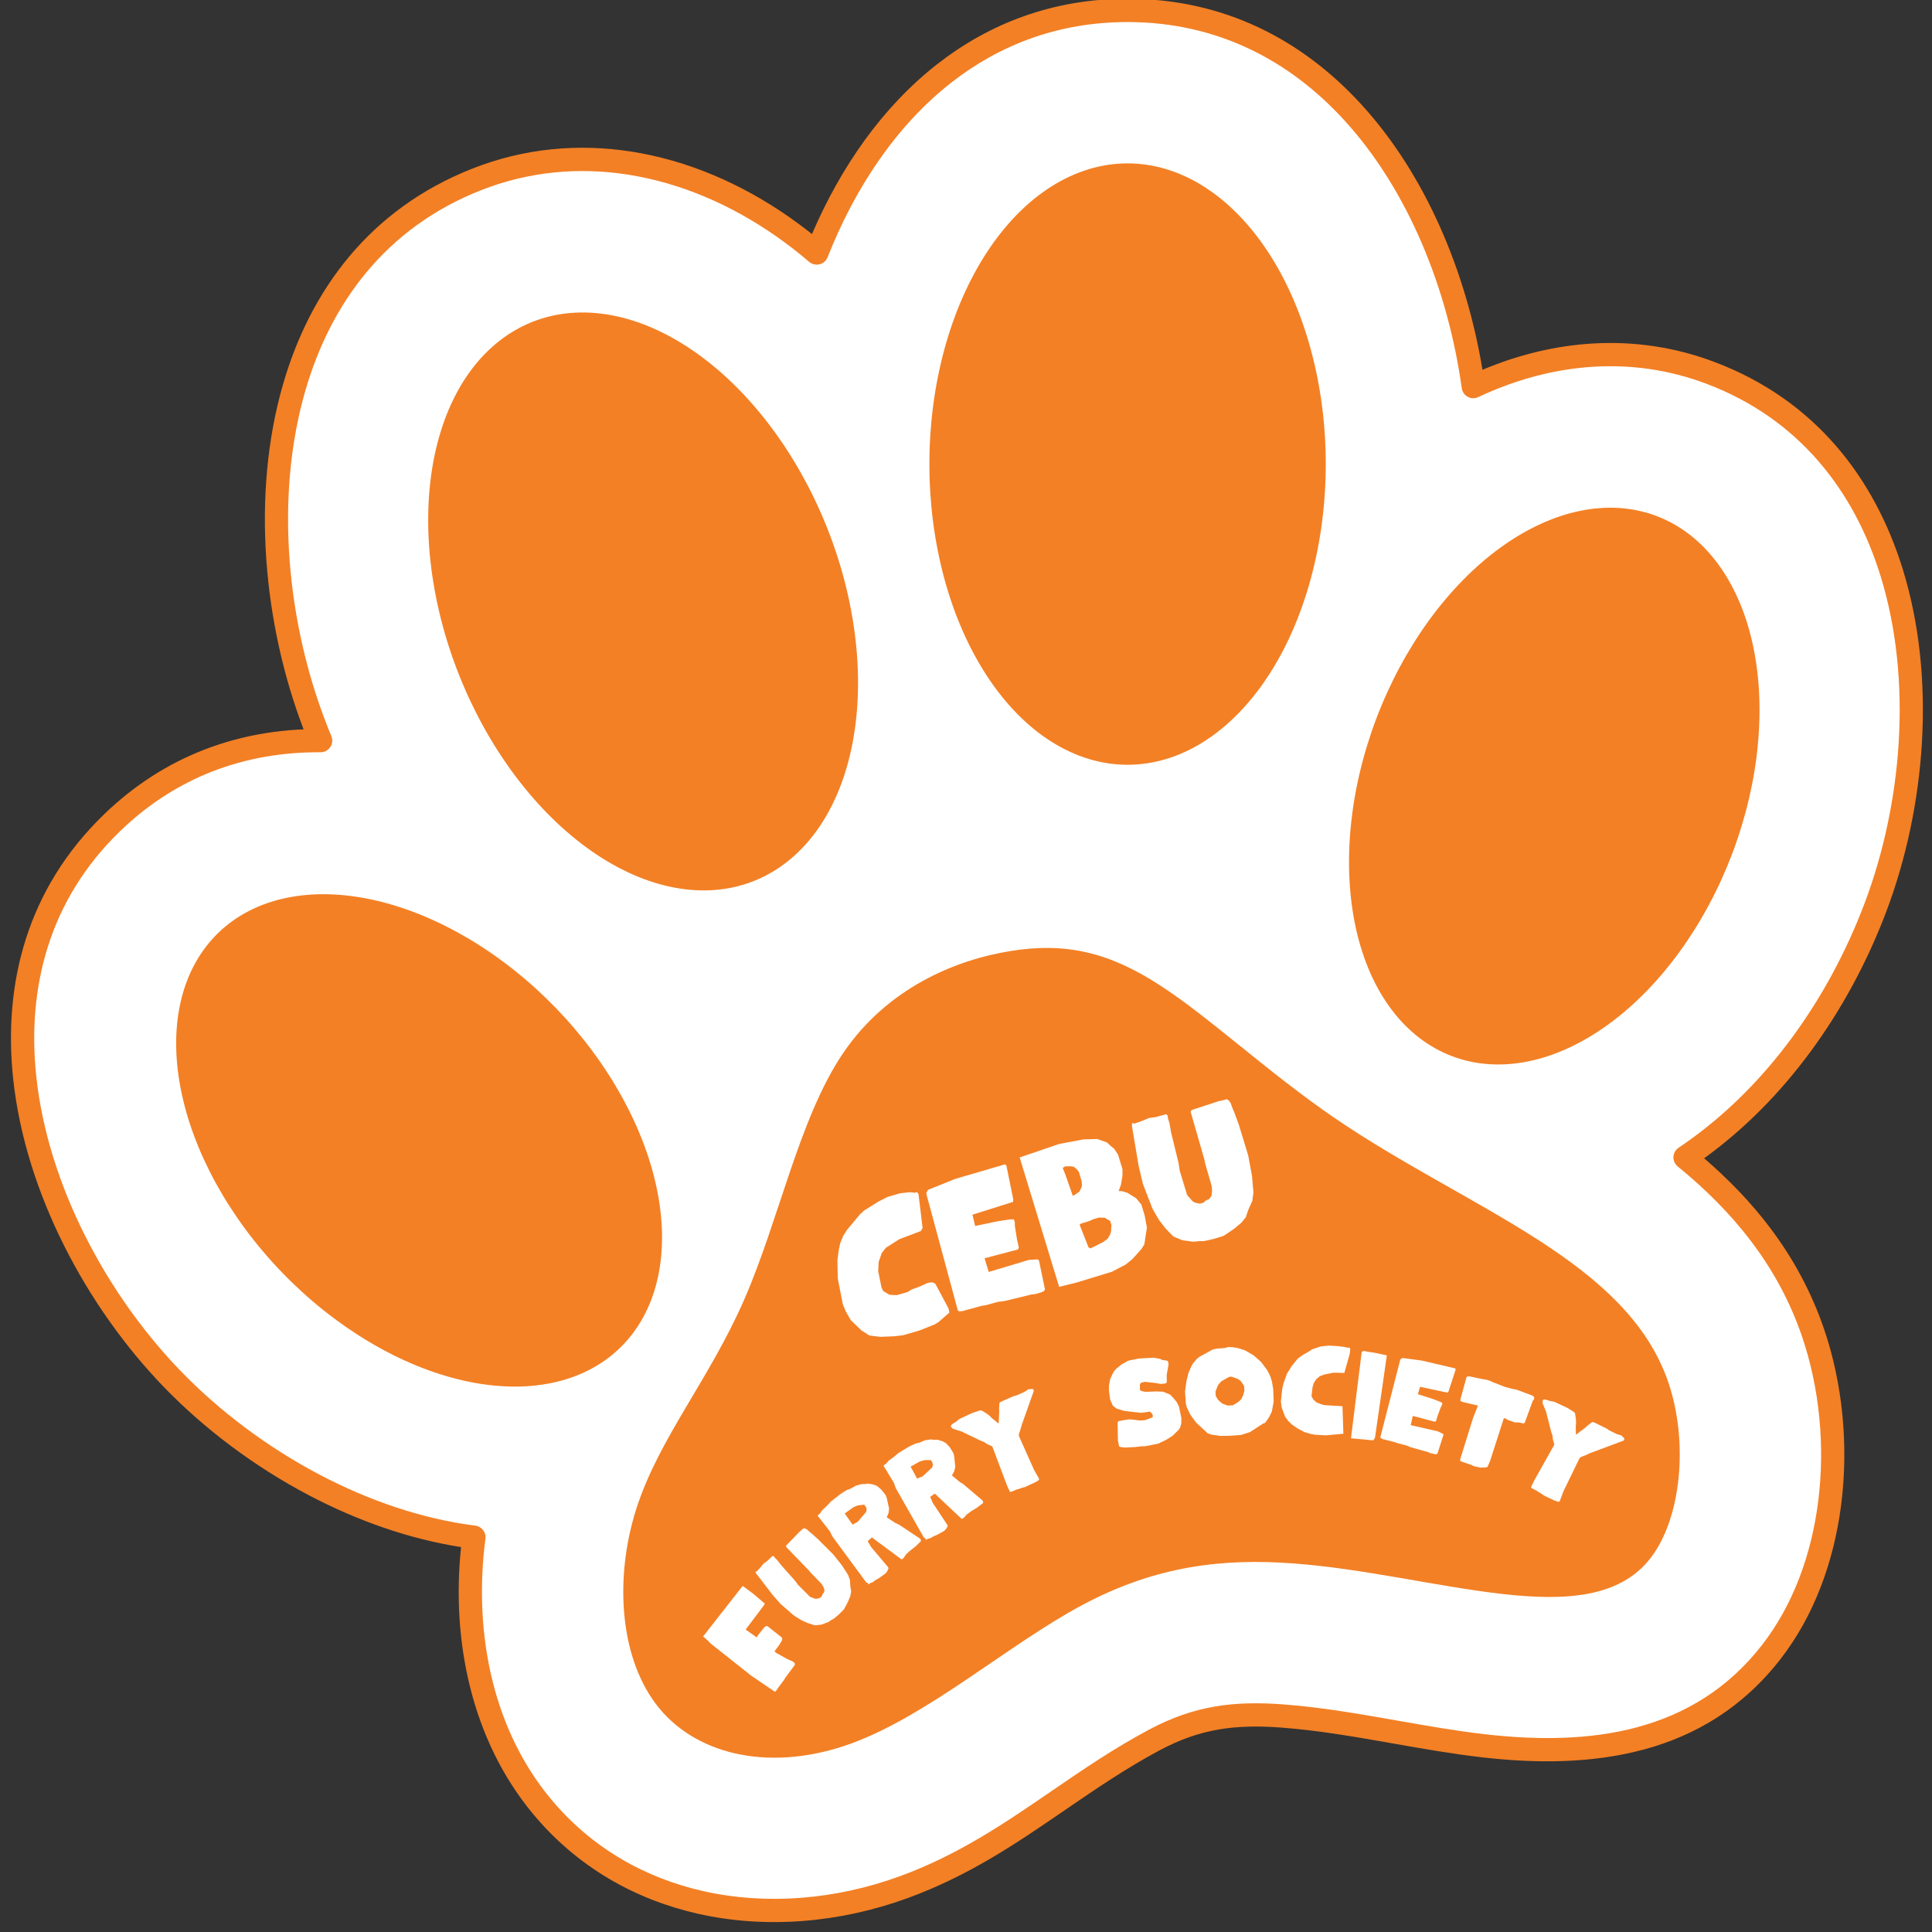 <svg xmlns="http://www.w3.org/2000/svg" xmlns:xlink="http://www.w3.org/1999/xlink" width="500" zoomAndPan="magnify" viewBox="0 0 375 375" height="500" preserveAspectRatio="xMidYMid meet" version="1.0"><rect x="0" y="0" width="375" height="375" fill="#333333" stroke="none"/><defs><g/><clipPath id="3e03a3d0ae"><path d="M 1 0 L 372.441 0 L 372.441 373.199 L 1 373.199 Z M 1 0 " clip-rule="nonzero"/></clipPath><clipPath id="8229a0fac9"><rect x="0" width="98" y="0" height="70"/></clipPath><clipPath id="ae54f33c63"><rect x="0" width="373" y="0" height="374"/></clipPath></defs><g transform="matrix(1, 0, 0, 1, 1, 0)"><g clip-path="url(#ae54f33c63)"><path fill="#ffffff" d="M 61.238 143.762 C 60.969 143.109 60.707 142.461 60.449 141.809 C 45.941 105.133 49.273 51.535 91.445 34.855 C 111.773 26.816 133.488 31.777 150.992 44.047 C 153.25 45.633 155.43 47.324 157.531 49.113 C 167.723 23.293 187.859 2.02 217.859 2.02 C 257.57 2.02 279.996 39.293 284.961 75.043 C 299.344 68.266 315.52 66.52 331.012 72.379 C 372.398 88.027 376.652 140.082 363.016 176.148 C 356.129 194.355 344.383 211.457 328.512 222.945 C 327.703 223.531 326.887 224.102 326.059 224.652 C 337.113 233.668 346.051 244.492 350.902 258.668 C 357.641 278.371 355.809 303.902 342.805 320.652 C 328.887 338.582 307.988 341.27 286.984 338.859 C 273.949 337.363 260.914 334.043 247.891 333.074 C 238.664 332.383 231.426 333.266 223.102 337.699 C 206.023 346.801 193.645 359.305 174.34 366.324 C 149.867 375.23 121.371 371.375 104.137 350.562 C 92.234 336.199 88.59 316.711 90.988 298.367 C 69.117 295.59 47.332 283.07 32.441 267.668 C 5.637 239.945 -11.062 190.461 20.746 159.707 C 32.539 148.301 46.715 143.664 61.238 143.762 Z M 61.238 143.762 " fill-opacity="1" fill-rule="evenodd"/><g clip-path="url(#3e03a3d0ae)"><path fill="#f38025" d="M 62.93 141.945 L 63.324 142.902 C 63.434 143.172 63.492 143.461 63.492 143.77 C 63.488 145.012 62.473 146.016 61.23 146.012 C 53.98 145.965 46.816 147.141 40.023 149.816 C 33.742 152.289 27.762 156.059 22.309 161.332 C 8.465 174.715 4.191 191.836 6.055 209.047 C 8.336 230.09 19.723 251.27 34.066 266.105 C 41.602 273.898 50.941 280.938 61.156 286.297 C 70.672 291.285 80.941 294.812 91.215 296.125 L 91.277 296.133 C 92.512 296.293 93.383 297.426 93.223 298.656 C 92.012 307.926 92.387 317.5 94.656 326.508 C 96.73 334.746 100.395 342.508 105.875 349.121 C 113.809 358.699 124.234 364.535 135.531 367.07 C 147.859 369.84 161.234 368.695 173.574 364.207 C 185.008 360.047 194.062 353.844 203.164 347.605 C 209.164 343.496 215.184 339.367 222.043 335.715 C 226.438 333.371 230.551 331.969 234.777 331.242 C 238.98 330.52 243.273 330.465 248.059 330.82 C 255.504 331.375 262.887 332.676 270.27 333.973 C 275.949 334.973 281.629 335.973 287.242 336.617 C 297.43 337.785 307.559 337.734 316.777 335.258 L 316.961 335.199 C 326.105 332.711 334.402 327.801 341.02 319.277 C 347.027 311.539 350.555 301.82 351.875 291.695 C 353.309 280.727 352.152 269.301 348.766 259.391 C 346.422 252.547 343.09 246.504 339.004 241.086 C 334.895 235.625 330.023 230.793 324.637 226.402 C 324.469 226.262 324.316 226.098 324.188 225.906 C 323.496 224.871 323.773 223.473 324.805 222.781 L 326.004 221.957 L 327.188 221.117 C 334.688 215.691 341.246 208.973 346.777 201.469 C 352.684 193.457 357.43 184.547 360.902 175.355 C 368.203 156.055 370.273 132.094 364.035 111.867 C 358.934 95.328 348.234 81.301 330.219 74.488 C 323.027 71.77 315.672 70.758 308.438 71.176 C 300.715 71.621 293.109 73.699 285.953 77.066 C 285.746 77.172 285.516 77.242 285.27 77.277 C 284.035 77.445 282.898 76.586 282.727 75.352 C 280.09 56.363 272.441 36.957 259.812 23.215 C 249.309 11.781 235.316 4.281 217.859 4.281 C 204.395 4.281 193 8.73 183.691 16 C 172.953 24.379 164.926 36.52 159.633 49.938 C 159.539 50.164 159.414 50.383 159.242 50.582 C 158.434 51.527 157.012 51.637 156.062 50.828 C 155.027 49.945 153.98 49.09 152.926 48.273 C 151.844 47.438 150.77 46.641 149.699 45.895 C 140.895 39.723 130.992 35.457 120.754 33.875 C 111.348 32.426 101.652 33.25 92.273 36.957 C 73.922 44.215 63.211 58.773 58.273 75.812 C 52.219 96.703 54.77 121.309 62.551 140.98 Z M 57.93 141.566 C 50.152 121.254 47.715 96.066 53.945 74.559 C 59.25 56.25 70.801 40.59 90.613 32.754 C 100.777 28.734 111.273 27.84 121.445 29.406 C 132.359 31.094 142.91 35.633 152.281 42.203 C 153.457 43.027 154.594 43.863 155.68 44.707 L 156.605 45.434 C 162.172 32.453 170.277 20.758 180.918 12.449 C 191 4.578 203.32 -0.242 217.859 -0.242 C 236.719 -0.242 251.812 7.84 263.133 20.16 C 275.754 33.895 283.633 52.91 286.746 71.777 C 293.613 68.883 300.844 67.098 308.191 66.672 C 316.031 66.219 324.004 67.316 331.809 70.27 C 351.297 77.637 362.855 92.75 368.344 110.543 C 374.883 131.75 372.742 156.801 365.125 176.945 C 361.504 186.516 356.566 195.793 350.414 204.137 C 344.605 212.016 337.719 219.07 329.836 224.773 L 329.77 224.82 C 334.535 228.926 338.867 233.398 342.609 238.363 C 346.969 244.152 350.531 250.613 353.039 257.941 C 356.641 268.473 357.867 280.617 356.344 292.277 C 354.922 303.16 351.105 313.641 344.59 322.031 C 337.293 331.43 328.176 336.832 318.145 339.562 L 317.945 339.609 C 308.086 342.254 297.402 342.328 286.727 341.102 C 280.938 340.438 275.211 339.43 269.492 338.426 C 262.211 337.145 254.93 335.863 247.723 335.324 C 243.285 334.992 239.34 335.039 235.539 335.691 C 231.762 336.34 228.09 337.598 224.164 339.688 C 217.598 343.188 211.641 347.266 205.707 351.332 C 196.383 357.723 187.102 364.082 175.109 368.445 C 161.984 373.219 147.723 374.43 134.539 371.473 C 122.305 368.723 111.004 362.395 102.395 352 C 96.465 344.844 92.512 336.473 90.277 327.605 C 88.051 318.766 87.539 309.418 88.492 300.289 C 78.395 298.715 68.375 295.164 59.07 290.289 C 48.41 284.699 38.672 277.355 30.816 269.23 C 15.848 253.75 3.961 231.594 1.57 209.527 C -0.434 191.016 4.199 172.566 19.184 158.078 C 25.078 152.379 31.559 148.297 38.383 145.613 C 44.672 143.137 51.25 141.852 57.93 141.566 Z M 57.93 141.566 " fill-opacity="1" fill-rule="nonzero"/></g><path fill="#f38025" d="M 297.488 240.617 C 285.488 232.891 270.844 225.77 257.93 216.922 C 245.016 208.078 233.828 197.5 224.066 191.195 C 214.305 184.891 205.965 182.855 195.188 184.586 C 184.406 186.312 171.188 191.805 162.645 204.414 C 154.102 217.027 150.238 236.754 143.426 252.312 C 136.613 267.871 126.848 279.262 122.508 292.859 C 118.168 306.457 119.25 322.266 127 331.621 C 134.754 340.98 149.172 343.887 164.191 338.422 C 179.207 332.961 194.824 319.129 209.141 311.496 C 223.457 303.871 236.473 302.445 250.098 303.465 C 263.727 304.48 277.961 307.938 290.371 309.363 C 302.777 310.785 313.352 310.176 319.352 302.445 C 325.352 294.719 326.773 279.871 322.809 268.277 C 318.844 256.688 309.488 248.348 297.488 240.617 Z M 297.488 240.617 " fill-opacity="1" fill-rule="evenodd"/><path fill="#f38025" d="M 256.328 90.078 C 256.328 91.988 256.266 93.895 256.145 95.797 C 256.02 97.699 255.836 99.59 255.59 101.465 C 255.344 103.34 255.039 105.191 254.672 107.02 C 254.305 108.848 253.883 110.645 253.398 112.414 C 252.918 114.18 252.379 115.902 251.785 117.59 C 251.191 119.277 250.547 120.914 249.844 122.504 C 249.145 124.094 248.395 125.625 247.598 127.102 C 246.797 128.582 245.953 129.996 245.062 131.348 C 244.172 132.699 243.238 133.98 242.266 135.195 C 241.289 136.406 240.281 137.543 239.23 138.605 C 238.184 139.668 237.105 140.648 235.996 141.551 C 234.883 142.453 233.746 143.27 232.582 144 C 231.418 144.73 230.234 145.375 229.027 145.93 C 227.82 146.484 226.602 146.949 225.367 147.32 C 224.129 147.695 222.887 147.973 221.633 148.16 C 220.379 148.348 219.121 148.441 217.859 148.441 C 216.602 148.441 215.344 148.348 214.09 148.16 C 212.836 147.973 211.59 147.695 210.355 147.32 C 209.121 146.949 207.898 146.484 206.695 145.93 C 205.488 145.375 204.305 144.73 203.141 144 C 201.977 143.27 200.84 142.453 199.727 141.551 C 198.617 140.648 197.535 139.668 196.488 138.605 C 195.441 137.543 194.43 136.406 193.457 135.195 C 192.484 133.98 191.551 132.699 190.66 131.348 C 189.77 129.996 188.926 128.582 188.125 127.102 C 187.324 125.625 186.574 124.094 185.875 122.504 C 185.176 120.914 184.527 119.277 183.934 117.59 C 183.34 115.902 182.805 114.18 182.32 112.414 C 181.84 110.645 181.414 108.848 181.051 107.02 C 180.684 105.191 180.379 103.34 180.133 101.465 C 179.887 99.59 179.703 97.699 179.578 95.797 C 179.453 93.895 179.395 91.988 179.395 90.078 C 179.395 88.164 179.453 86.258 179.578 84.355 C 179.703 82.453 179.887 80.566 180.133 78.691 C 180.379 76.816 180.684 74.965 181.051 73.133 C 181.414 71.305 181.84 69.508 182.32 67.742 C 182.805 65.977 183.34 64.25 183.934 62.562 C 184.527 60.879 185.176 59.238 185.875 57.648 C 186.574 56.062 187.324 54.527 188.125 53.051 C 188.926 51.57 189.77 50.156 190.66 48.805 C 191.551 47.453 192.484 46.172 193.457 44.961 C 194.43 43.746 195.441 42.609 196.488 41.547 C 197.535 40.484 198.617 39.504 199.727 38.602 C 200.84 37.703 201.977 36.887 203.141 36.152 C 204.305 35.422 205.488 34.777 206.695 34.223 C 207.898 33.668 209.121 33.207 210.355 32.832 C 211.59 32.461 212.836 32.18 214.09 31.992 C 215.344 31.805 216.602 31.711 217.859 31.711 C 219.121 31.711 220.379 31.805 221.633 31.992 C 222.887 32.18 224.129 32.461 225.367 32.832 C 226.602 33.207 227.82 33.668 229.027 34.223 C 230.234 34.777 231.418 35.422 232.582 36.152 C 233.746 36.887 234.883 37.703 235.996 38.602 C 237.105 39.504 238.184 40.484 239.23 41.547 C 240.281 42.609 241.289 43.746 242.266 44.961 C 243.238 46.172 244.172 47.453 245.062 48.805 C 245.953 50.156 246.797 51.57 247.598 53.051 C 248.395 54.527 249.145 56.062 249.844 57.648 C 250.547 59.238 251.191 60.879 251.785 62.562 C 252.379 64.25 252.918 65.977 253.398 67.742 C 253.883 69.508 254.305 71.305 254.672 73.133 C 255.039 74.965 255.344 76.816 255.59 78.691 C 255.836 80.566 256.02 82.453 256.145 84.355 C 256.266 86.258 256.328 88.164 256.328 90.078 Z M 256.328 90.078 " fill-opacity="1" fill-rule="nonzero"/><path fill="#f38025" d="M 335.242 165.645 C 334.59 167.363 333.887 169.055 333.129 170.723 C 332.375 172.391 331.566 174.023 330.707 175.625 C 329.852 177.223 328.945 178.785 327.996 180.305 C 327.047 181.82 326.055 183.293 325.023 184.715 C 323.988 186.137 322.922 187.508 321.812 188.82 C 320.707 190.133 319.57 191.383 318.402 192.574 C 317.234 193.762 316.039 194.887 314.82 195.941 C 313.598 196.996 312.359 197.98 311.102 198.895 C 309.84 199.805 308.566 200.641 307.281 201.398 C 305.992 202.156 304.699 202.836 303.398 203.434 C 302.098 204.031 300.793 204.547 299.488 204.98 C 298.184 205.41 296.887 205.758 295.59 206.02 C 294.297 206.281 293.016 206.457 291.742 206.547 C 290.473 206.633 289.219 206.637 287.98 206.551 C 286.746 206.469 285.531 206.297 284.34 206.039 C 283.152 205.781 281.988 205.438 280.859 205.012 C 279.727 204.582 278.629 204.07 277.566 203.477 C 276.504 202.883 275.48 202.207 274.496 201.453 C 273.516 200.699 272.574 199.867 271.68 198.961 C 270.785 198.051 269.941 197.07 269.145 196.02 C 268.348 194.965 267.602 193.848 266.91 192.66 C 266.219 191.473 265.582 190.223 265 188.914 C 264.422 187.605 263.898 186.238 263.438 184.82 C 262.973 183.398 262.57 181.93 262.23 180.414 C 261.891 178.898 261.609 177.34 261.395 175.742 C 261.18 174.141 261.027 172.508 260.938 170.844 C 260.848 169.18 260.824 167.488 260.863 165.77 C 260.902 164.055 261.004 162.32 261.172 160.57 C 261.34 158.82 261.566 157.062 261.859 155.297 C 262.152 153.527 262.508 151.762 262.926 149.992 C 263.34 148.227 263.816 146.465 264.352 144.715 C 264.887 142.965 265.477 141.23 266.129 139.512 C 266.777 137.797 267.48 136.102 268.238 134.438 C 268.996 132.77 269.801 131.137 270.66 129.535 C 271.516 127.934 272.422 126.375 273.371 124.855 C 274.32 123.336 275.312 121.867 276.344 120.441 C 277.379 119.02 278.449 117.652 279.555 116.34 C 280.66 115.027 281.797 113.777 282.965 112.586 C 284.133 111.395 285.328 110.273 286.551 109.215 C 287.77 108.16 289.008 107.176 290.27 106.266 C 291.527 105.355 292.801 104.52 294.086 103.762 C 295.375 103 296.668 102.324 297.969 101.727 C 299.273 101.125 300.574 100.613 301.879 100.18 C 303.184 99.746 304.48 99.402 305.777 99.141 C 307.07 98.879 308.352 98.703 309.625 98.613 C 310.895 98.523 312.152 98.523 313.387 98.605 C 314.625 98.691 315.836 98.863 317.027 99.121 C 318.219 99.379 319.379 99.719 320.508 100.148 C 321.641 100.574 322.738 101.086 323.801 101.68 C 324.863 102.277 325.887 102.949 326.871 103.703 C 327.855 104.461 328.793 105.289 329.688 106.199 C 330.582 107.105 331.426 108.086 332.223 109.141 C 333.023 110.191 333.766 111.312 334.457 112.5 C 335.148 113.688 335.785 114.934 336.367 116.242 C 336.945 117.555 337.469 118.918 337.934 120.34 C 338.395 121.758 338.797 123.227 339.137 124.746 C 339.48 126.262 339.758 127.82 339.973 129.418 C 340.191 131.016 340.344 132.648 340.43 134.316 C 340.52 135.98 340.543 137.672 340.504 139.387 C 340.465 141.102 340.363 142.836 340.195 144.586 C 340.031 146.336 339.801 148.098 339.508 149.863 C 339.215 151.629 338.859 153.398 338.445 155.164 C 338.027 156.934 337.551 158.691 337.016 160.445 C 336.48 162.195 335.891 163.93 335.242 165.645 Z M 335.242 165.645 " fill-opacity="1" fill-rule="nonzero"/><path fill="#f38025" d="M 159.598 102.594 C 160.301 104.371 160.945 106.168 161.531 107.98 C 162.117 109.797 162.641 111.621 163.102 113.453 C 163.562 115.285 163.957 117.121 164.289 118.957 C 164.625 120.793 164.891 122.621 165.09 124.441 C 165.293 126.258 165.426 128.062 165.496 129.848 C 165.562 131.633 165.562 133.395 165.496 135.129 C 165.43 136.867 165.297 138.566 165.098 140.234 C 164.898 141.902 164.633 143.531 164.301 145.113 C 163.969 146.699 163.574 148.234 163.113 149.719 C 162.656 151.207 162.133 152.637 161.551 154.008 C 160.965 155.383 160.324 156.691 159.621 157.938 C 158.922 159.184 158.164 160.363 157.348 161.469 C 156.535 162.578 155.672 163.613 154.754 164.57 C 153.836 165.531 152.871 166.41 151.859 167.211 C 150.848 168.016 149.793 168.73 148.695 169.367 C 147.602 170.004 146.465 170.551 145.293 171.016 C 144.121 171.48 142.918 171.855 141.684 172.141 C 140.449 172.43 139.188 172.625 137.902 172.734 C 136.617 172.84 135.312 172.859 133.984 172.785 C 132.66 172.711 131.32 172.551 129.969 172.297 C 128.621 172.047 127.262 171.707 125.898 171.277 C 124.531 170.848 123.168 170.332 121.801 169.73 C 120.438 169.125 119.078 168.441 117.727 167.672 C 116.375 166.902 115.039 166.051 113.711 165.121 C 112.387 164.195 111.082 163.188 109.793 162.109 C 108.508 161.027 107.246 159.879 106.012 158.656 C 104.773 157.438 103.57 156.152 102.398 154.805 C 101.227 153.453 100.09 152.047 98.992 150.582 C 97.895 149.117 96.84 147.602 95.828 146.035 C 94.816 144.469 93.848 142.859 92.93 141.207 C 92.012 139.551 91.148 137.863 90.332 136.141 C 89.52 134.418 88.758 132.664 88.055 130.887 C 87.352 129.109 86.711 127.316 86.125 125.5 C 85.539 123.688 85.016 121.863 84.555 120.027 C 84.094 118.195 83.699 116.359 83.367 114.523 C 83.031 112.688 82.766 110.859 82.566 109.043 C 82.363 107.223 82.23 105.418 82.16 103.633 C 82.094 101.848 82.094 100.086 82.16 98.352 C 82.227 96.613 82.359 94.914 82.559 93.246 C 82.758 91.578 83.023 89.949 83.355 88.367 C 83.688 86.781 84.082 85.246 84.543 83.762 C 85 82.273 85.523 80.844 86.105 79.473 C 86.691 78.102 87.332 76.789 88.035 75.543 C 88.734 74.297 89.492 73.121 90.309 72.012 C 91.121 70.902 91.984 69.867 92.902 68.91 C 93.82 67.949 94.785 67.07 95.797 66.27 C 96.809 65.469 97.863 64.75 98.961 64.113 C 100.055 63.477 101.191 62.93 102.363 62.465 C 103.535 62.004 104.738 61.629 105.973 61.34 C 107.207 61.055 108.469 60.855 109.754 60.75 C 111.039 60.641 112.344 60.625 113.672 60.695 C 114.996 60.77 116.332 60.93 117.684 61.184 C 119.035 61.434 120.395 61.777 121.758 62.207 C 123.125 62.633 124.488 63.148 125.852 63.754 C 127.219 64.355 128.574 65.039 129.926 65.809 C 131.281 66.578 132.617 67.43 133.945 68.359 C 135.27 69.289 136.574 70.293 137.863 71.371 C 139.148 72.453 140.41 73.602 141.645 74.824 C 142.879 76.043 144.086 77.328 145.258 78.68 C 146.43 80.027 147.562 81.434 148.66 82.898 C 149.758 84.363 150.816 85.879 151.828 87.445 C 152.84 89.012 153.805 90.625 154.723 92.277 C 155.641 93.93 156.508 95.617 157.324 97.34 C 158.137 99.066 158.895 100.816 159.598 102.594 Z M 159.598 102.594 " fill-opacity="1" fill-rule="nonzero"/><path fill="#f38025" d="M 106.906 195.672 C 108.184 196.992 109.414 198.348 110.598 199.746 C 111.781 201.141 112.914 202.566 113.996 204.027 C 115.078 205.484 116.105 206.969 117.074 208.477 C 118.043 209.98 118.949 211.508 119.797 213.047 C 120.641 214.59 121.422 216.141 122.137 217.699 C 122.852 219.262 123.5 220.824 124.078 222.387 C 124.656 223.953 125.16 225.512 125.598 227.066 C 126.031 228.621 126.391 230.16 126.68 231.688 C 126.965 233.215 127.18 234.723 127.316 236.211 C 127.453 237.699 127.516 239.16 127.5 240.59 C 127.484 242.023 127.395 243.422 127.23 244.785 C 127.062 246.148 126.824 247.473 126.508 248.754 C 126.191 250.035 125.805 251.273 125.344 252.461 C 124.879 253.648 124.348 254.781 123.742 255.863 C 123.141 256.949 122.465 257.973 121.727 258.938 C 120.984 259.906 120.18 260.809 119.309 261.648 C 118.441 262.492 117.512 263.266 116.52 263.973 C 115.527 264.68 114.48 265.316 113.379 265.887 C 112.277 266.453 111.125 266.945 109.922 267.367 C 108.719 267.789 107.473 268.137 106.18 268.41 C 104.887 268.68 103.559 268.875 102.188 268.996 C 100.82 269.117 99.422 269.16 97.988 269.125 C 96.555 269.09 95.098 268.98 93.617 268.793 C 92.133 268.605 90.637 268.344 89.117 268.004 C 87.602 267.668 86.074 267.254 84.535 266.766 C 82.996 266.281 81.453 265.723 79.91 265.09 C 78.367 264.461 76.824 263.762 75.289 262.996 C 73.754 262.227 72.23 261.395 70.719 260.496 C 69.207 259.602 67.715 258.641 66.242 257.625 C 64.77 256.605 63.32 255.531 61.898 254.398 C 60.477 253.27 59.09 252.09 57.734 250.855 C 56.379 249.625 55.062 248.352 53.789 247.031 C 52.512 245.711 51.281 244.352 50.098 242.957 C 48.91 241.562 47.777 240.133 46.695 238.676 C 45.613 237.219 44.59 235.734 43.621 234.227 C 42.652 232.719 41.746 231.195 40.898 229.656 C 40.051 228.113 39.273 226.562 38.555 225.004 C 37.84 223.441 37.195 221.879 36.617 220.316 C 36.039 218.75 35.531 217.191 35.098 215.637 C 34.664 214.082 34.305 212.543 34.016 211.016 C 33.727 209.488 33.516 207.98 33.379 206.492 C 33.242 205.004 33.18 203.543 33.195 202.113 C 33.211 200.68 33.301 199.281 33.465 197.918 C 33.629 196.555 33.871 195.23 34.188 193.949 C 34.5 192.664 34.891 191.43 35.352 190.242 C 35.812 189.055 36.348 187.918 36.953 186.836 C 37.555 185.754 38.227 184.73 38.969 183.766 C 39.707 182.797 40.516 181.895 41.383 181.055 C 42.254 180.211 43.184 179.438 44.176 178.73 C 45.164 178.023 46.211 177.387 47.312 176.816 C 48.418 176.25 49.57 175.754 50.773 175.332 C 51.973 174.914 53.223 174.566 54.516 174.293 C 55.805 174.023 57.137 173.824 58.504 173.707 C 59.875 173.586 61.273 173.543 62.707 173.578 C 64.137 173.613 65.594 173.723 67.078 173.91 C 68.559 174.098 70.059 174.359 71.578 174.699 C 73.094 175.035 74.621 175.449 76.16 175.938 C 77.699 176.422 79.238 176.98 80.785 177.609 C 82.328 178.242 83.867 178.941 85.402 179.707 C 86.938 180.477 88.461 181.309 89.973 182.203 C 91.484 183.102 92.98 184.059 94.453 185.078 C 95.926 186.098 97.375 187.172 98.797 188.305 C 100.215 189.434 101.605 190.613 102.961 191.844 C 104.316 193.078 105.629 194.352 106.906 195.672 Z M 106.906 195.672 " fill-opacity="1" fill-rule="nonzero"/><g fill="#ffffff" fill-opacity="1"><g transform="translate(148.486, 329.114)"><g><path d="M 0.848 -0.789 L 1.055 -0.812 L 1.395 -1.242 L 1.527 -1.488 L 2.707 -3.055 L 2.957 -3.492 L 4.812 -5.988 L 4.773 -6.305 L 4.348 -6.645 L 3.379 -7.062 L 1.223 -8.266 L 0.832 -8.574 L 1.766 -9.832 L 2.254 -10.648 L 2.352 -10.891 L 2.309 -11.242 L -0.34 -13.34 L -0.664 -13.535 L -1.098 -13.305 L -2.441 -11.609 L -2.598 -11.293 L -4.758 -12.812 L -1.215 -17.523 L -1.039 -17.863 L -3.277 -19.762 L -5.332 -21.293 L -13.012 -11.484 L -12.062 -10.641 L -11.617 -10.16 L -3.707 -3.891 Z M 0.848 -0.789 "/></g></g></g><g fill="#ffffff" fill-opacity="1"><g transform="translate(156.703, 318.6)"><g><path d="M 4.156 -4.422 L 5.074 -5.195 L 6.113 -6.23 L 6.871 -7.652 L 7.348 -8.828 L 7.508 -9.691 L 7.352 -10.66 L 7.266 -11.941 L 6.879 -12.961 L 5.707 -14.777 L 4.059 -16.852 L 1.125 -19.793 L -0.172 -20.957 L -0.473 -21.188 L -1.102 -21.75 L -1.402 -21.91 L -1.734 -21.961 L -2.633 -21.172 L -5.117 -18.594 L -5.102 -18.328 L -0.73 -13.805 L -0.379 -13.379 L 1.777 -11.145 L 2.113 -10.598 L 2.32 -10.035 L 2.25 -9.543 L 1.949 -9.176 L 1.844 -8.824 L 1.477 -8.453 L 0.84 -8.281 L 0.473 -8.297 L -0.492 -8.668 L -2.793 -10.977 L -3.406 -11.805 L -6.074 -14.797 L -6.828 -15.766 L -7.336 -16.277 L -7.426 -16.434 L -7.531 -16.539 L -7.777 -16.578 L -8.711 -15.68 L -9.5 -15.102 L -10.047 -14.418 L -10.875 -13.523 L -10.98 -13.629 L -11.07 -13.539 L -10.93 -13.188 L -7.773 -9.07 L -6.191 -7.273 L -3.594 -5.016 L -2.191 -4.137 L -0.926 -3.57 L 0.426 -3.129 L 1.711 -3.25 L 3.066 -3.758 L 3.648 -4.16 Z M 4.156 -4.422 "/></g></g></g><g fill="#ffffff" fill-opacity="1"><g transform="translate(167.048, 308.244)"><g><path d="M 2.461 -1.859 L 3.816 -2.828 L 4.109 -3.18 L 4.414 -3.801 L 4.34 -4.055 L 1.043 -7.949 L 0.371 -9.094 L 1.184 -9.828 L 6.805 -5.668 L 6.984 -5.559 L 7.34 -5.832 L 7.773 -6.488 L 8.574 -7.242 L 9.652 -8.082 L 10.676 -9.074 L 10.695 -9.371 L 10.496 -9.625 L 6.434 -12.32 L 5.746 -12.633 L 4.07 -13.727 L 4.422 -14.566 L 4.527 -15.441 L 4.07 -17.48 L 3.871 -18.02 L 3.012 -19.117 L 2.18 -19.82 L 1.484 -20.098 L 0.496 -20.273 L -0.223 -20.184 L -0.879 -20.176 L -1.359 -20.023 L -1.867 -19.906 L -3.027 -19.254 L -3.656 -19.047 L -4.863 -18.289 L -6.785 -16.789 L -7.359 -16.152 L -8.5 -15.07 L -8.852 -14.508 L -9.246 -14.168 L -9.32 -14.02 L -6.961 -11 L -6.465 -10 L 0.098 -1.086 L 0.371 -1.016 L 0.395 -0.906 L 0.547 -0.711 L 0.879 -0.973 L 1.305 -1.117 L 1.988 -1.617 Z M -2.09 -12.602 L -2.551 -12.305 L -4.09 -14.477 L -2.418 -15.688 L -1.562 -16.043 L -0.32 -16.191 L 0 -15.781 L 0.164 -15.371 L 0.094 -14.812 L -1.5 -12.938 L -1.773 -12.723 Z M -2.09 -12.602 "/></g></g></g><g fill="#ffffff" fill-opacity="1"><g transform="translate(178.11, 299.529)"><g><path d="M 2.66 -1.559 L 4.125 -2.359 L 4.453 -2.676 L 4.832 -3.254 L 4.785 -3.52 L 1.969 -7.773 L 1.434 -8.988 L 2.332 -9.621 L 7.422 -4.828 L 7.59 -4.699 L 7.973 -4.93 L 8.48 -5.531 L 9.363 -6.184 L 10.531 -6.895 L 11.668 -7.758 L 11.723 -8.051 L 11.555 -8.328 L 7.836 -11.48 L 7.188 -11.871 L 5.656 -13.152 L 6.102 -13.949 L 6.312 -14.801 L 6.094 -16.883 L 5.961 -17.438 L 5.238 -18.629 L 4.488 -19.426 L 3.836 -19.785 L 2.875 -20.074 L 2.148 -20.07 L 1.496 -20.141 L 1.004 -20.043 L 0.484 -19.988 L -0.746 -19.477 L -1.395 -19.344 L -2.684 -18.734 L -4.766 -17.469 L -5.41 -16.902 L -6.672 -15.961 L -7.086 -15.449 L -7.52 -15.156 L -7.609 -15.016 L -5.621 -11.742 L -5.242 -10.691 L 0.223 -1.066 L 0.488 -0.965 L 0.5 -0.855 L 0.629 -0.645 L 0.988 -0.863 L 1.426 -0.953 L 2.164 -1.371 Z M -0.594 -12.758 L -1.09 -12.52 L -2.363 -14.855 L -0.559 -15.863 L 0.332 -16.117 L 1.582 -16.117 L 1.855 -15.672 L 1.969 -15.246 L 1.832 -14.699 L 0.031 -13.023 L -0.266 -12.844 Z M -0.594 -12.758 "/></g></g></g><g fill="#ffffff" fill-opacity="1"><g transform="translate(189.994, 292.119)"><g><path d="M 7.383 -3.344 L 7.902 -3.465 L 8.492 -3.727 L 8.848 -3.91 L 9.781 -4.32 L 10.605 -4.793 L 10.707 -5.055 L 9.691 -6.863 L 6.773 -13.402 L 6.781 -13.812 L 7.039 -14.527 L 7.348 -15.613 L 9.672 -22.16 L 9.562 -22.41 L 9.426 -22.539 L 8.617 -22.453 L 7.816 -21.938 L 6.336 -21.281 L 5.727 -21.121 L 3.227 -20.02 L 2.992 -19.805 L 2.926 -18.664 L 2.961 -18.215 L 2.848 -15.828 L 2.707 -15.902 L 1.559 -16.836 L 1.168 -17.234 L 0.652 -17.656 L -0.438 -18.344 L -0.793 -18.352 L -2.219 -17.883 L -4.746 -16.715 L -5.512 -16.105 L -6.129 -15.723 L -6.363 -15.512 L -6.453 -15.227 L -6.051 -14.805 L -4.34 -14.258 L -0.75 -12.527 L 0.004 -12.234 L 0.695 -11.777 L 1.609 -11.367 L 4.418 -3.91 L 4.988 -2.613 L 5.188 -2.535 L 6.48 -3.055 L 6.703 -3.098 Z M 7.383 -3.344 "/></g></g></g><g fill="#ffffff" fill-opacity="1"><g transform="translate(205.784, 285.306)"><g/></g></g><g fill="#ffffff" fill-opacity="1"><g transform="translate(215.73, 282.095)"><g><path d="M 4.746 -1.367 L 5.578 -1.383 L 8.09 -1.895 L 9.594 -2.605 L 10.875 -3.422 L 12.082 -4.605 L 12.348 -5.039 L 12.555 -5.766 L 12.574 -6.809 L 12.113 -9.078 L 11.688 -9.93 L 11.074 -10.691 L 10.344 -11.434 L 8.988 -11.969 L 7.711 -12.016 L 5.598 -11.941 L 4.883 -12.078 L 4.531 -12.309 L 4.52 -13.371 L 4.754 -13.723 L 5.508 -13.879 L 7.559 -13.66 L 8.586 -13.461 L 9.574 -13.586 L 9.75 -13.848 L 9.727 -15.215 L 10.094 -17.293 L 9.977 -17.879 L 9.746 -18.008 L 8.777 -18.145 L 8.516 -18.316 L 7.246 -18.566 L 4.387 -18.418 L 2.266 -17.988 L 0.988 -17.273 L 0.008 -16.492 L -0.555 -15.871 L -1.25 -14.434 L -1.488 -13.094 L -1.484 -12.207 L -1.254 -10.453 L -0.734 -9.262 L 0.016 -8.68 L 1.531 -8.227 L 4.75 -7.863 L 6.473 -8.109 L 6.855 -7.73 L 7.043 -7.312 L 7 -7.023 L 6.23 -6.691 L 5.445 -6.43 L 4.566 -6.379 L 2.543 -6.605 L 1.336 -6.434 L 0.285 -6.223 L 0.195 -5.797 L 0.258 -2.488 L 0.484 -1.367 L 0.715 -1.234 L 1.523 -1.121 L 3.684 -1.23 Z M 4.746 -1.367 "/></g></g></g><g fill="#ffffff" fill-opacity="1"><g transform="translate(228.906, 279.223)"><g><path d="M 6.941 -0.512 L 8.836 -0.543 L 10.969 -0.695 L 12.676 -1.238 L 15.273 -2.914 L 15.641 -3.039 L 16.387 -4.09 L 16.957 -5.227 L 17.316 -7.195 L 17.219 -9.656 L 16.969 -11.109 L 16.68 -12.035 L 16.07 -13.266 L 14.859 -14.875 L 13.426 -16.145 L 11.738 -17.125 L 10.258 -17.594 L 9.301 -17.727 L 8.574 -17.773 L 7.793 -17.57 L 6.379 -17.469 L 5.543 -17.312 L 2.973 -15.91 L 2.43 -15.5 L 1.668 -14.598 L 1.402 -14.156 L 0.758 -12.691 L 0.391 -11.168 L 0.109 -9.129 L 0.273 -6.75 L 0.414 -6.16 L 1.117 -4.664 L 2.277 -3.074 L 4.516 -1.016 L 5.383 -0.727 L 5.961 -0.668 Z M 8.145 -6.477 L 7.301 -6.816 L 6.5 -7.535 L 6.078 -8.254 L 6.016 -9.121 L 6.527 -10.379 L 7.148 -11.117 L 8.656 -11.973 L 9.152 -12.008 L 10.457 -11.523 L 10.934 -11.137 L 11.57 -10.23 L 11.637 -9.316 L 11.379 -8.375 L 11.051 -7.703 L 10.539 -7.168 L 9.441 -6.469 L 8.477 -6.402 Z M 8.145 -6.477 "/></g></g></g><g fill="#ffffff" fill-opacity="1"><g transform="translate(246.513, 278.067)"><g><path d="M 6.883 0.262 L 7.695 0.41 L 9.781 0.535 L 13.238 0.219 L 13.059 -5.121 L 9.609 -5.328 L 9.043 -5.461 L 8.047 -5.848 L 7.43 -6.379 L 7.047 -7.074 L 7.254 -8.832 L 7.5 -9.641 L 7.969 -10.359 L 8.648 -10.941 L 9.566 -11.285 L 11.332 -11.629 L 13.422 -11.578 L 14.465 -15.277 L 14.574 -16.266 L 14.461 -16.473 L 13.965 -16.5 L 13.422 -16.633 L 12.086 -16.789 L 10.375 -16.891 L 8.797 -16.711 L 7.219 -16.184 L 6.363 -15.637 L 5.438 -15.117 L 4.398 -14.383 L 3.215 -12.934 L 2.277 -11.422 L 1.586 -9.445 L 1.383 -8.535 L 1.105 -6.012 L 1.262 -4.855 L 1.906 -3.125 L 2.527 -2.266 L 3.234 -1.574 L 4.383 -0.785 L 5.66 -0.109 Z M 6.883 0.262 "/></g></g></g><g fill="#ffffff" fill-opacity="1"><g transform="translate(260.191, 279.02)"><g><path d="M 1.035 0.148 L 5.246 0.547 L 5.488 0.43 L 5.711 -0.066 L 7.996 -15.941 L 5.559 -16.461 L 4.375 -16.633 L 3.57 -16.797 L 3.262 -16.738 L 3.109 -16.559 Z M 1.035 0.148 "/></g></g></g><g fill="#ffffff" fill-opacity="1"><g transform="translate(265.999, 279.687)"><g><path d="M 10.168 2.164 L 10.629 2.367 L 11.527 2.566 L 11.805 2.578 L 12.012 2.445 L 13.168 -1.141 L 13.117 -1.359 L 12.082 -1.867 L 6.82 -3.066 L 7.223 -4.859 L 11.527 -3.723 L 11.746 -3.902 L 12.047 -4.906 L 12.672 -6.578 L 12.887 -6.961 L 12.973 -7.352 L 12.543 -7.598 L 11.113 -8.148 L 8.211 -9.074 L 8.633 -10.508 L 13.984 -9.367 L 14.168 -9.633 L 15.543 -13.859 L 15.465 -14.082 L 8.977 -15.602 L 5.242 -16.102 L 4.895 -15.902 L 4.77 -15.699 L 0.922 -0.711 L 1.012 -0.539 L 1.379 -0.355 L 3.863 0.273 L 4.379 0.465 L 5.945 0.867 L 6.789 1.207 Z M 10.168 2.164 "/></g></g></g><g fill="#ffffff" fill-opacity="1"><g transform="translate(278.268, 282.35)"><g><path d="M 6.355 2.004 L 6.598 2.141 L 7.164 2.332 L 7.367 2.352 L 8.074 2.512 L 9.246 2.465 L 9.477 2.332 L 9.961 1.211 L 12.633 -7.102 L 13.105 -6.941 L 13.426 -6.727 L 14.812 -6.254 L 15.473 -6.266 L 16.457 -6.062 L 16.684 -6.195 L 18.254 -10.492 L 18.441 -10.664 L 18.531 -10.926 L 18.492 -11.199 L 18.188 -11.461 L 15.066 -12.629 L 14.492 -12.719 L 12.922 -13.121 L 10.324 -14.137 L 9.965 -14.312 L 9.258 -14.551 L 8.457 -14.668 L 5.984 -15.191 L 5.613 -15.188 L 5.387 -15.055 L 4.164 -10.613 L 4.234 -10.43 L 4.586 -10.234 L 7.602 -9.523 L 6.633 -7.066 L 4.129 0.984 L 4.215 1.277 Z M 6.355 2.004 "/></g></g></g><g fill="#ffffff" fill-opacity="1"><g transform="translate(290.967, 286.483)"><g><path d="M 7.312 3.496 L 7.738 3.816 L 8.32 4.102 L 8.688 4.254 L 9.602 4.703 L 10.496 5.027 L 10.762 4.938 L 11.488 2.996 L 14.617 -3.445 L 14.938 -3.707 L 15.645 -3.969 L 16.676 -4.434 L 23.184 -6.867 L 23.305 -7.113 L 23.312 -7.301 L 22.73 -7.863 L 21.816 -8.145 L 20.363 -8.855 L 19.852 -9.219 L 17.395 -10.422 L 17.082 -10.461 L 16.164 -9.777 L 15.844 -9.461 L 13.945 -8.012 L 13.91 -8.168 L 13.887 -9.645 L 13.938 -10.203 L 13.93 -10.871 L 13.754 -12.148 L 13.527 -12.422 L 12.254 -13.215 L 9.73 -14.395 L 8.773 -14.586 L 8.082 -14.812 L 7.77 -14.855 L 7.492 -14.742 L 7.434 -14.164 L 8.113 -12.5 L 9.102 -8.637 L 9.363 -7.875 L 9.461 -7.051 L 9.734 -6.086 L 5.836 0.863 L 5.211 2.137 L 5.277 2.336 L 6.508 2.992 L 6.688 3.137 Z M 7.312 3.496 "/></g></g></g><g transform="matrix(1, 0, 0, 1, 153, 204)"><g clip-path="url(#8229a0fac9)"><g fill="#ffffff" fill-opacity="1"><g transform="translate(11.139, 58.11)"><g><path d="M 8.461 -2.738 L 10.199 -2.953 L 13.438 -3.902 L 16.305 -5.051 L 17.066 -5.52 L 18.547 -6.832 L 18.957 -7.156 L 19.129 -7.363 L 18.984 -8.105 L 16.414 -12.93 L 15.816 -13.219 L 15.02 -13.129 L 13.012 -12.246 L 11.91 -11.871 L 11.02 -11.324 L 8.926 -10.723 L 7.492 -10.797 L 6.289 -11.527 L 5.953 -12.25 L 5.32 -15.352 L 5.402 -17.141 L 6.004 -18.895 L 6.824 -19.93 L 9.422 -21.582 L 13.602 -23.172 L 13.938 -23.746 L 13.145 -30.328 L 12.871 -30.715 L 12.395 -30.609 L 11.422 -30.703 L 9.566 -30.492 L 7.152 -29.793 L 5.383 -28.902 L 2.586 -27.145 L 1.758 -26.383 L -0.738 -23.387 L -1.48 -22.219 L -2.062 -20.785 L -2.336 -19.488 L -2.598 -17.523 L -2.523 -13.938 L -1.539 -8.906 L -0.969 -7.551 L 0.02 -5.852 L 2.023 -3.91 L 3.586 -2.898 L 5.668 -2.633 Z M 8.461 -2.738 "/></g></g></g><g fill="#ffffff" fill-opacity="1"><g transform="translate(31.233, 51.981)"><g><path d="M 14.957 -4.719 L 15.719 -4.793 L 17.043 -5.199 L 17.418 -5.391 L 17.594 -5.719 L 16.441 -11.289 L 16.211 -11.535 L 14.477 -11.438 L 6.68 -9.098 L 5.867 -11.754 L 12.367 -13.461 L 12.52 -13.859 L 12.168 -15.398 L 11.75 -18.059 L 11.742 -18.723 L 11.57 -19.297 L 10.82 -19.305 L 8.535 -18.957 L 4.035 -18.02 L 3.523 -20.215 L 11.395 -22.695 L 11.441 -23.18 L 10.105 -29.754 L 9.836 -29.984 L 0.188 -27.16 L -5.09 -25.039 L -5.398 -24.516 L -5.406 -24.16 L 0.684 -1.621 L 0.926 -1.461 L 1.547 -1.492 L 5.273 -2.512 L 6.098 -2.645 L 8.449 -3.285 L 9.809 -3.461 Z M 14.957 -4.719 "/></g></g></g><g fill="#ffffff" fill-opacity="1"><g transform="translate(50.502, 46.104)"><g><path d="M 4.469 -1.168 L 11.32 -3.258 L 13.992 -4.66 L 15.312 -5.73 L 17.098 -7.727 L 17.617 -8.59 L 18.117 -11.84 L 17.668 -14.215 L 17.035 -16.297 L 16.031 -17.52 L 14.293 -18.598 L 13.254 -18.906 L 12.625 -18.914 L 13.074 -20.148 L 13.367 -21.883 L 13.375 -23.141 L 12.512 -25.977 L 11.77 -27.121 L 10.992 -27.75 L 10.379 -28.344 L 8.484 -29.023 L 5.801 -28.949 L 1.09 -28.062 L -6.586 -25.445 L 1.078 -0.328 Z M 6.781 -7.992 L 5.043 -12.402 L 5.367 -12.621 L 6.91 -13.09 L 7.668 -13.438 L 8.746 -13.766 L 9.93 -13.738 L 10.984 -13.117 L 11.223 -12.328 L 11.156 -11.129 L 11.012 -10.574 L 10.504 -9.676 L 9.605 -9.008 L 7.156 -7.789 Z M 2.223 -22.289 L 1.766 -23.406 L 2.223 -23.703 L 3.234 -23.734 L 3.93 -23.633 L 4.512 -23.145 L 4.902 -22.637 L 5.449 -20.84 L 5.508 -19.879 L 5.328 -19.434 L 4.98 -18.777 L 3.906 -18.059 L 3.727 -18.004 Z M 2.223 -22.289 "/></g></g></g><g fill="#ffffff" fill-opacity="1"><g transform="translate(70.955, 39.866)"><g><path d="M 8.668 -2.957 L 10.434 -3.34 L 12.551 -3.984 L 14.566 -5.344 L 16.035 -6.578 L 16.859 -7.613 L 17.332 -9.012 L 18.125 -10.785 L 18.336 -12.418 L 18.051 -15.664 L 17.32 -19.598 L 15.492 -25.59 L 14.582 -28.059 L 14.348 -28.574 L 13.902 -29.773 L 13.617 -30.195 L 13.211 -30.504 L 11.453 -30.086 L 6.32 -28.402 L 6.156 -28.039 L 8.781 -18.918 L 8.949 -18.105 L 10.246 -13.598 L 10.305 -12.637 L 10.188 -11.734 L 9.746 -11.129 L 9.086 -10.852 L 8.695 -10.457 L 7.941 -10.227 L 6.973 -10.441 L 6.496 -10.727 L 5.469 -11.906 L 4.035 -16.605 L 3.801 -18.141 L 2.363 -24.02 L 2.043 -25.844 L 1.723 -26.883 L 1.719 -27.156 L 1.652 -27.371 L 1.352 -27.594 L -0.527 -27.059 L -1.992 -26.848 L -3.203 -26.32 L -4.941 -25.715 L -5.004 -25.93 L -5.184 -25.875 L -5.246 -25.305 L -3.949 -17.582 L -3.117 -14.07 L -1.246 -9.23 L 0.004 -7.062 L 1.289 -5.414 L 2.781 -3.867 L 4.578 -3.121 L 6.742 -2.84 L 7.801 -2.969 Z M 8.668 -2.957 "/></g></g></g></g></g></g></g></svg>